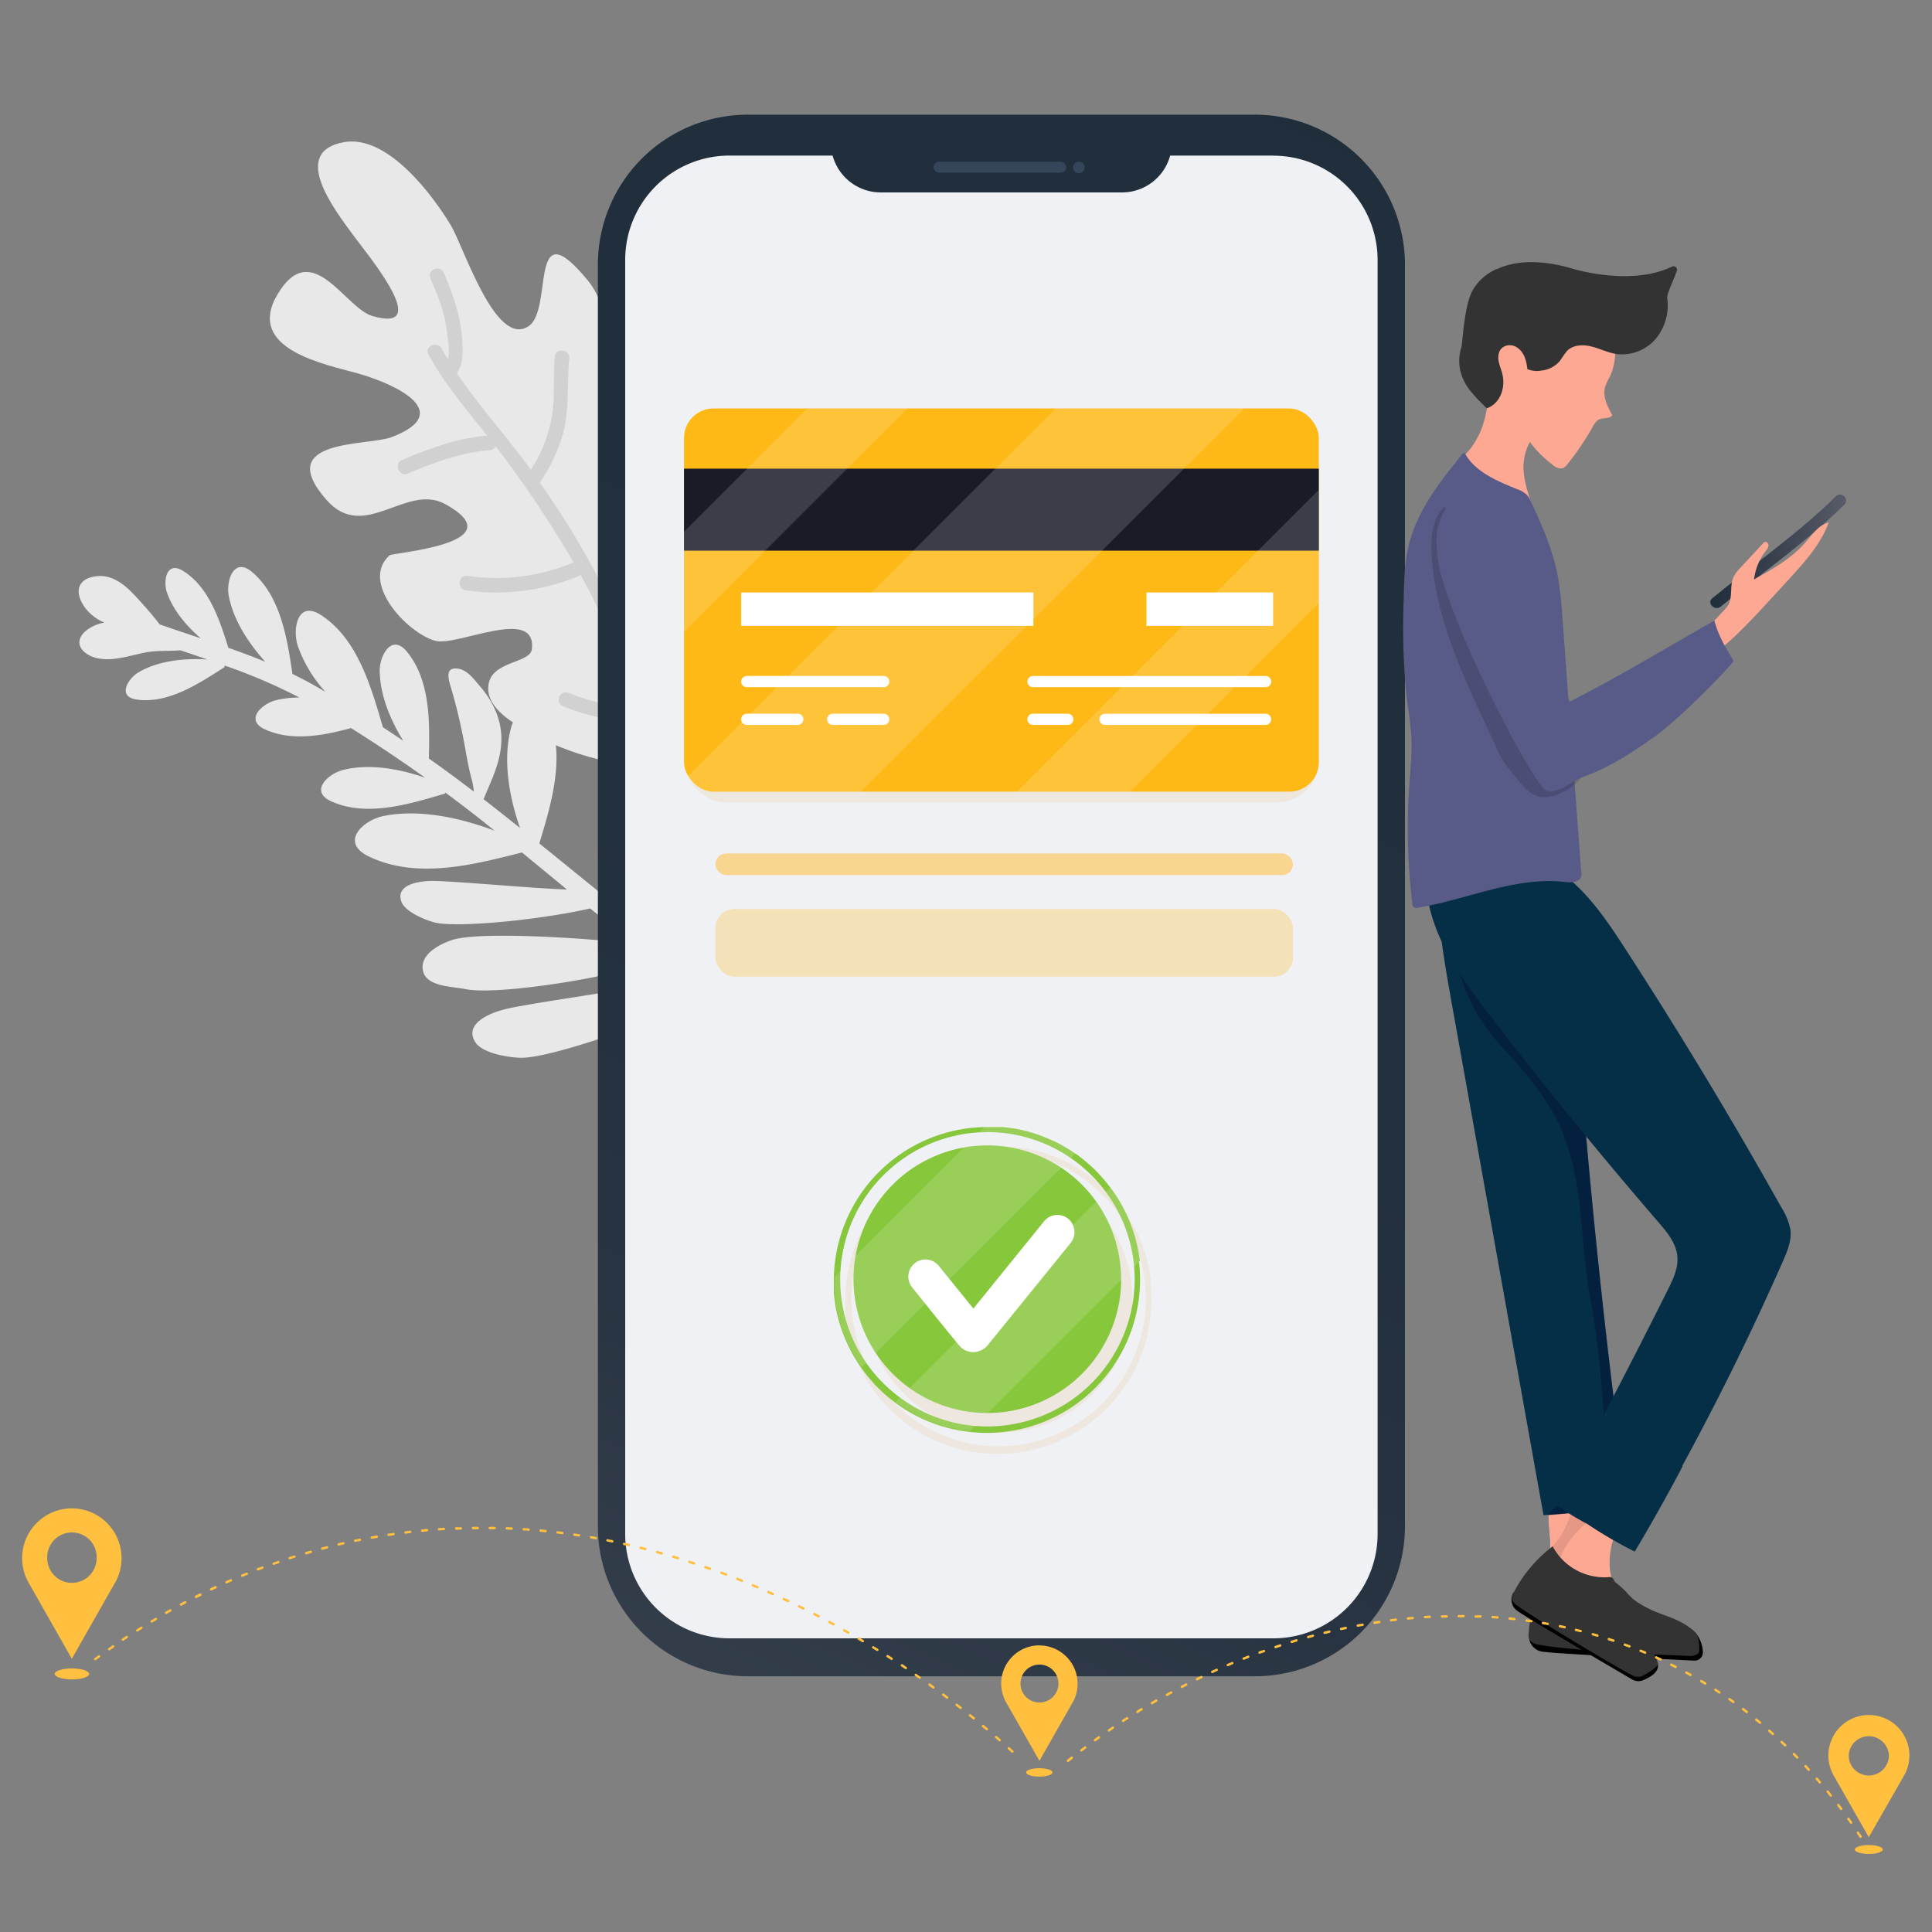 <svg xmlns="http://www.w3.org/2000/svg" viewBox="0 0 500 500"><rect x="0" y="0" width="500" height="500" fill="#808080" stroke="none"/><defs><linearGradient id="linear-gradient" x1="116.74" y1="-503.75" x2="381.57" y2="65.95" gradientTransform="matrix(1 0 0 -1 0 34.38)" gradientUnits="userSpaceOnUse"><stop offset="0" stop-color="#595b68"/><stop offset=".08" stop-color="#454b58"/><stop offset=".19" stop-color="#343e4b"/><stop offset=".32" stop-color="#293442"/><stop offset=".5" stop-color="#222f3c"/><stop offset="1" stop-color="#202d3b"/></linearGradient><linearGradient id="New_Gradient_Swatch_copy_4" x1="9122.64" y1="142.68" x2="9157.8" y2="142.68" gradientTransform="matrix(-1 0 0 1 9600.42 0)" gradientUnits="userSpaceOnUse"><stop offset="0" stop-color="#595b68"/><stop offset=".54" stop-color="#38404e"/><stop offset="1" stop-color="#202d3b"/></linearGradient><style>.cls-2{fill:#e8e8e8}.cls-7{fill:#fda893}.cls-8{fill:#333}.cls-10{fill:#052f47}.cls-14{fill:#585b88}.cls-17{fill:#eddec9}.cls-18{fill:#87c73c}.cls-19{fill:#fff}.cls-25{fill:#ffbf3f}.cls-28{fill:#35465b}</style></defs><g style="isolation:isolate"><g id="Comp_Files" data-name="Comp Files"><path class="cls-2" d="M101.32 113.14c16.45-6.26 1.61-13.58-8.71-16.5-8.35-2.36-29.27-6.21-20.78-20.47 8.89-14.93 17.41 3.51 24.48 5.59 15.81 4.66-.64-15.17-4.57-20.46-5.38-7.25-16.69-22-2.72-24.51 11.3-2 23 13.75 27.7 21.6 3.34 5.59 11.56 31.8 20.11 26 6.48-4.4-.22-30.64 15.24-11.88 6.29 7.62 5.27 19.88 8.11 28.6 4.15 12.78 5.9 18.07 17.24 14.79 5.88-1.7 6.07-9.07 13.32-4.09 3.73 2.56 4.84 14.37 4.81 18.47-.29 37.66-15.35 62.89-22.45 66.14-9.62 4.4-27.49-2-35.72-6.68-4.08-2.35-11.54-6.23-11-12.18.59-6.69 10.91-5.73 11.29-9.65 1.09-11.13-19.39-.5-25.06-2.08-7.34-2.06-19.5-15.17-11.8-22.11.8-.71 32.79-3 14.49-13.22-10.14-5.64-21 10-30.78-1.1-14.09-16 10.63-13.91 16.8-16.26z"/><path d="M104 119.07c7.07-3 14.38-5.68 22.07-6.34-5.41-6.76-11.08-13.46-15.2-21-1.16-2.12 2.3-3.58 3.45-1.48.5.92 1.06 1.81 1.61 2.7.59-2.29-.12-5.72-.34-7.55-.55-4.73-2.33-9-4.19-13.32-1-2.22 2.49-3.7 3.45-1.48 2.41 5.63 4.32 11 4.74 17.16.21 3 .39 6.3-1.36 8.8 5.82 8.64 13.07 16.59 19.14 25a36.65 36.65 0 005.37-13.26c1-5.31.31-10.7.86-16 .25-2.4 4-1.94 3.73.47-.66 6.42.09 12.73-1.52 19.06a42.4 42.4 0 01-6.11 13.06 230.43 230.43 0 0118.71 31.65c1.76 3.67 3.37 7.42 4.92 11.19A69.75 69.75 0 00171.8 151a56.53 56.53 0 002.81-10.4c.34-2.66.06-5.17 1.11-7.68.92-2.24 4.41-.84 3.48 1.39-1.28 3.09-.84 7.11-1.66 10.41a93.93 93.93 0 01-2.86 9.43 74.15 74.15 0 01-9.43 17.53c-.05.08-.12.11-.19.18 2.63 6.51 5.19 13.06 8.11 19.43a1.77 1.77 0 01.58.76 18.35 18.35 0 011 2.57c5.21 13.17 10.47 26.32 15.51 39.56.86 2.25-2.59 3.74-3.45 1.47-5-13.18-10.26-26.29-15.46-39.41a.91.91 0 01-.11-.16c-1.67-3.43-3.2-6.94-4.67-10.46-6.84 1.73-14.43-.26-20.81-2.82a1.88 1.88 0 011.4-3.49c5.54 2.23 12 4 17.94 2.77-3.26-8.08-6.36-16.25-10.1-24.08q-2.24-4.68-4.75-9.23a1.81 1.81 0 01-.38.26 55.25 55.25 0 01-29.35 3.73c-2.38-.38-1.93-4.11.47-3.73a51.24 51.24 0 0027.4-3.46h.05a283.05 283.05 0 00-17-25.87c-1-1.42-2.11-2.82-3.2-4.22a1.56 1.56 0 01-1.4 1c-7.47.6-14.48 3.2-21.33 6.09-2.21.89-3.7-2.57-1.51-3.5z" fill="#d1d1d1"/><path class="cls-2" d="M202.24 277.63c-9.59-10.29-17.79-21.24-28-30.78 8.78-13.9 12.22-40 10-42.73-5-6.13-11.35 3.42-12.6 8.07-2.26 8.41-1 26 .42 32.66q-1.8-1.62-3.7-3.17l-8.36-6.8c2.6-4.93 8.65-15.14 5.28-31.76-.57-2.78-1.57-6.44-4.54-7.52-4.13-1.5-4.43 3.13-4.54 6.05-.19 5 .34 22.23.14 30.24q-8.37-6.82-16.77-13.61c3.15-10.31 6.91-22.82 2.29-33.3-3-6.85-8.41-1.14-9.61 3.39-2.15 8.11-.56 17.63 2.33 25.91-2.65-2.12-5.3-4.24-8-6.33l-1.43-1.11c2-4.93 4.41-9.47 4.6-15s-2.17-10.35-5.65-14.38c-1.54-1.77-3.16-4.13-5.73-4.43-3.6-.42-2.09 3.43-1.41 5.78a146.42 146.42 0 013.51 15.29c.49 2.82 1 5.45 1.75 8.13a18.92 18.92 0 01.41 2.64q-5.73-4.4-11.65-8.58c.24-9.1.48-20.11-5.63-27.59-4-4.91-7.12 1-7.08 4.92.07 6.15 2.65 12.53 6.08 18.09q-2.61-1.77-5.25-3.49c-3-10.24-6.55-23-16.09-29.08-6.06-3.89-7.37 3.72-5.93 8.05a35.15 35.15 0 007.12 11.85l-2.51-1.46c-2-1.13-4-2.18-6-3.16-1.35-9-3-20-10.38-26.32-4.8-4.13-6.84 2.19-6.11 6.09 1.17 6.18 5 12.14 9.46 17.09-3.16-1.3-6.35-2.5-9.56-3.63-2.23-7.12-5-15.7-11.68-19.88-4.4-2.74-5.26 2.63-4.18 5.69 1.58 4.44 4.91 8.45 8.72 11.74-3.54-1.19-7.09-2.37-10.63-3.6-2.05-2.67-4.41-5.32-6.52-7.58-2.49-2.67-5.67-5.26-9.58-4.92-5.15.44-6.16 4.08-3.27 8.1a12 12 0 005.07 3.93 10.26 10.26 0 00-5.03 2.32c-3.39 3.17-.28 6.23 3.4 6.94 4.09.78 8.31-.76 12.29-1.54 2.94-.57 6-.28 9-.56l7 2.38c-6.1-.38-12.8.35-17.84 3.33-2.79 1.66-5.58 6.33-.44 7.05 8.24 1.15 16.24-4.26 22.69-8.4l.07-.4a145.41 145.41 0 0119.33 8.28 24.87 24.87 0 00-6.14.7c-3.58.9-8.13 5.1-2.76 7.55 6.9 3.13 15 1.62 22.24-.35q9.78 6.12 19.2 12.86c-6.84-2.4-14.62-3.72-21.32-2-3.84 1-8.72 5.47-3 8.09 9.24 4.2 20.48.63 29.45-2l.12-.24c2.91 2.16 5.79 4.34 8.62 6.57 1.38 1.07 2.72 2.18 4.08 3.27-9.35-3.52-19.94-5.65-28.9-3.76-5.09 1.08-11.4 6.78-3.5 10.5 12.63 6 27.54 1.89 39.49-1.1l11.66 9.59c-9.28-.33-28.49-2.15-34.73-2.23-2.92 0-9.77.66-8.13 5.36.91 2.61 6.2 4.82 8.74 5.42 5.66 1.35 26.5-.58 40.12-3.65 2.78 2.25 5.56 4.48 8.37 6.68 1 .81 2.06 1.64 3.07 2.47-13.7-1.68-40.64-3.19-47.13-1-3.3 1.09-8.42 3.7-7.6 7.91s7.52 4.1 10.94 4.8c7.88 1.62 32.83-2.62 37.33-4.06 3.48-1.12 6.86-3 10.22-4.32q3.33 3 6.44 6.17c-10.78 2.22-35.42 5.58-43.12 7.29-3.51.78-11.51 3.54-8.23 8.7 1.83 2.86 8.77 4 12 4 6.8 0 29.14-7.34 44.6-14.5 6.39 6.95 12.43 14.2 19.08 21.33 2.01 2.14 5.54-.79 3.53-2.95z"/><path d="M324.78 29.68H193.55a38.82 38.82 0 00-38.82 38.82V395a38.81 38.81 0 0038.82 38.82h131.23A38.83 38.83 0 00363.6 395V68.5a38.84 38.84 0 00-38.82-38.82z" fill="url(#linear-gradient)"/><path d="M329.52 40.26h-26.68a12.92 12.92 0 01-12.46 9.54h-62.44a12.92 12.92 0 01-12.46-9.54H188.8a27 27 0 00-27 27V397a27 27 0 0027 27h140.72a27 27 0 0027-27V67.29a27 27 0 00-27-27z" fill="#eff1f4"/><path d="M413.59 392.06c-.21 6.05.12 12.61 3.88 17.35a26 26 0 002.67 2.78q4.08 3.84 8.41 7.41c-3.06-.87-6.33-.16-9.52-.22a40.15 40.15 0 01-6.44-.85l-10.29-1.94c-2-.38-3.54-1-4.46-2.78a24.82 24.82 0 003.17-9.15c.65-3.82-.08-7.73-.22-11.6a37.23 37.23 0 011-10.09" fill="#ffbec6"/><path class="cls-7" d="M405.35 399.83a22.54 22.54 0 00-2.13 11.31.5.5 0 010 .27c-.1.2-.38.18-.6.14l-1.58-.32a6.82 6.82 0 01-2.06-.67 21.21 21.21 0 002.07-5.91c.66-3.82-.08-7.72-.21-11.59a37.23 37.23 0 011-10.09l11.77 9.08c-.05 1.41-.06 2.84 0 4.27-1.62.14-3.31-.52-4.89 0s-2.67 2.01-3.37 3.51z"/><path d="M395.71 423.06a4.07 4.07 0 003.87 4.44c3.66.5 30.89 1.87 38.87 2.27a2.14 2.14 0 002.25-2.29 8.5 8.5 0 00-1.81-4.81c-2.47-2.9-14.65 2.53-15.09 2.64s-12.17 1.1-14.71.54-13.38-2.79-13.38-2.79z"/><path class="cls-8" d="M400.16 407.81a15.2 15.2 0 0016.51 1.58 1.39 1.39 0 01.7-.23 1.42 1.42 0 01.77.39c4.27 3.4 2.89 3.7 7.69 6.32 4.16 2.27 7.7 2.56 11.51 5.39a6.06 6.06 0 011.86 1.88c.42.79.91 4.14.29 4.77a3.2 3.2 0 01-2.34.63c-1.87 0-31.37-1.33-39-2.92a3.16 3.16 0 01-2.36-1.3 3 3 0 01-.18-1.59 35.24 35.24 0 014.56-14.92"/><path class="cls-7" d="M403.84 397.6c2.11-3.25 3-7.13 4.38-10.74a37.41 37.41 0 014.93-8.87l7.23 13c-2.59 5.48-4.88 11.63-3.29 17.48a25.55 25.55 0 001.35 3.6q2.25 5.15 4.81 10.13c-2.47-2-5.75-2.64-8.66-4a39.84 39.84 0 01-5.58-3.32l-8.7-5.85c-1.68-1.14-2.87-2.27-3-4.31a24.67 24.67 0 006.53-7.12z"/><path d="M409.73 394.88a22.57 22.57 0 00-6.42 9.55.45.45 0 01-.14.24c-.17.13-.42 0-.61-.12l-1.32-.92a6.57 6.57 0 01-1.63-1.42 21.57 21.57 0 004.24-4.61c2.11-3.25 3-7.13 4.38-10.74a37.16 37.16 0 014.93-8.86l7.23 13a62.3 62.3 0 00-1.7 3.91c-1.55-.51-2.85-1.78-4.49-2s-3.2.87-4.47 1.97z" opacity=".1"/><path d="M391.73 412.07a3.57 3.57 0 001.22 5c2.68 1.9 24 14.37 29.44 17.57a3.17 3.17 0 002.81.21c1.76-.71 4.34-2.15 3.84-4.32-.75-3.24-16.16-5.36-16.54-5.45s-9.83-4-11.56-5.48-9.21-7.53-9.21-7.53z"/><path class="cls-8" d="M401.81 400.16a15.2 15.2 0 0014.56 8 1.35 1.35 0 01.72.07 1.37 1.37 0 01.56.65c2.58 4.81 8 15.11 10.42 19.22a6.13 6.13 0 011 2.46c.07.89-3.48 3-4.3 3.31a3.21 3.21 0 01-2.4-.34c-1.72-.73-23-13.29-29.41-17.77-.77-.53-1.6-1.2-1.66-2.13a3.14 3.14 0 01.46-1.53 35.51 35.51 0 0110.08-11.91"/><path class="cls-10" d="M371.76 220.87l35.16 26.31q4.59 71.35 14.27 142.25a178.39 178.39 0 01-21.73 2.7L379.64 281.6q-1.8-10.1-3.62-20.2c-2.4-13.4-4.81-26.93-4.26-40.53z"/><path d="M413.72 382.49c2.23-3.47 2-8.32 1.66-12.7-.87-11.24-1.74-22.51-3.79-33.53-1.93-10.39-1.91-20.3-3.72-30.73-1-5.73-2.95-12.4-5.88-17.4-10-17.1-18.25-17.59-24.36-36.4-.72-2.2 1.33-22.87 1.73-25.08l27.56 20.62q4.59 71.35 14.27 142.25a179.78 179.78 0 01-20.55 2.61c3.12-4.64 9.92-4.71 13.08-9.64z" fill="#020933" opacity=".37"/><path class="cls-10" d="M429.19 316.29q-22.59-26.19-43.7-53.61c-8.25-10.68-16.71-22.68-16.42-36.21l36.35.44c6.26 5.06 10.81 11.87 15.19 18.62q21.36 32.93 40.54 67.19a15.9 15.9 0 012.2 5.47c.38 2.82-.78 5.6-1.93 8.21q-11.9 27-26.07 53l.12.06q-5.91 11.21-12.4 22.09a112.93 112.93 0 01-12.32-7.17 62.36 62.36 0 01-8.05-5q14.9-27.53 28.91-55.53c1.37-2.75 2.78-5.69 2.48-8.76-.32-3.4-2.67-6.21-4.9-8.8z"/><path class="cls-7" d="M376.33 120.1a.94.94 0 01.43-.43c4.3-2.89 6.92-7.84 7.85-12.94s.32-10.35-.77-15.42l3.3 5.21c-.05-.25-.1-.49-.13-.74a12.63 12.63 0 01.16-3.68 31.64 31.64 0 017.63-16 15.86 15.86 0 014.46-3.66 8 8 0 015.62-.75l12.19 10.47c.93 5.1 1.81 10.62-.44 15.29a16.28 16.28 0 00-1.23 2.69c-.69 2.49.6 5 1.84 7.3-.67 1.11-2.79.51-3.85 1.38a5.71 5.71 0 00-1.19 1.63 70.29 70.29 0 01-6.71 9.87 2.78 2.78 0 01-.9.81 2.67 2.67 0 01-2.53-.67 30.09 30.09 0 01-6.13-6.06 13.83 13.83 0 00-1.66 7.13 27.15 27.15 0 001.29 6.34q.74 2.54 1.46 5.09a2 2 0 01-1.64-.22A80.83 80.83 0 01376.8 121c-.28-.23-.58-.56-.47-.9z"/><path class="cls-8" d="M378.2 89.88c.32-.87.67-10.85 2.94-14.76a13.18 13.18 0 016.21-5.5h.12c5.92-2.76 13.07-1.84 18.47-.39 0 0 15.56 5.18 26.76-.23a.91.91 0 011.3 1c-.81 2.42-2.67 6.08-2.53 7.09a13.58 13.58 0 01-3 10.63 11.46 11.46 0 01-10.18 3.89c-2.22-.35-4.26-1.4-6.44-1.94s-4.75-.44-6.32 1.16a31 31 0 00-1.81 2.56 7.31 7.31 0 01-4.78 2.51 6.31 6.31 0 01-3.66-.38c-.23-2.12-.79-4.36-2.67-5.59a3.31 3.31 0 00-3.23-.3c-1.64.79-1.82 2.62-1.47 4.16.27 1.2.81 2.33 1 3.53.66 3.39-.86 7.26-4.14 8.35-2.09-2.09-4.71-4.53-5.94-7.21a11.44 11.44 0 01-.63-8.58z"/><path d="M477.32 130.61c-9.74 9.59-21.42 17.72-32 26.39-1.52 1.24-3.71-.93-2.18-2.18 10.58-8.67 22.26-16.79 32-26.39 1.41-1.39 3.59.78 2.18 2.18z" fill="url(#New_Gradient_Swatch_copy_4)"/><path class="cls-7" d="M444.63 159.61c.84-1 2.53-2.43 2.95-3.68.73-2.14.12-4.61 1.08-6.65a9.34 9.34 0 011.72-2.3l5.95-6.43a1.25 1.25 0 01.3-.26c.49-.26 1.08.33 1.06.88a2.78 2.78 0 01-.75 1.46 15 15 0 00-3 7.33c4.82-2.68 9.73-5.45 13.34-9.62 1.75-2 3.37-4.48 6-5.12-2.11 5.7-6.31 10.33-10.42 14.8l-4.11 4.48c-5 5.45-10 10.93-15.93 15.4l-7-4.73c2.18-.27 7.38-3.82 8.81-5.56z"/><path class="cls-14" d="M379 117.14c2.68 5 8.47 7.35 13.74 9.5a6.42 6.42 0 012.47 1.49 6.7 6.7 0 01.95 1.59c2.93 6.23 5.7 12.62 7 19.38a96.72 96.72 0 011.19 10.61q2.43 33.06 4.88 66.12a3.68 3.68 0 010 .94c-.37 1.61-2.59 1.68-4.23 1.49-12.83-1.49-25.22 4.52-38 6.65-.46.08-1 .11-1.3-.28a1.3 1.3 0 01-.16-.56 162.17 162.17 0 01-.79-31.23c.26-3.62.64-7.23.55-10.85-.11-4.5-1-8.94-1.45-13.41a181.76 181.76 0 01-.58-23.34c.09-4.8.19-9.65 1.35-14.31 2.22-8.91 8.14-16.38 13.9-23.53"/><path d="M373.85 131.08l37.86 65.83A14.42 14.42 0 01401 206.2c-4.89.94-7.07-3.26-10.32-7a25.59 25.59 0 01-3.71-6.33c-7.18-15.75-14.81-30.33-16.34-47.54-.47-5.02-.42-10.72 3.22-14.25z" opacity=".15"/><path class="cls-14" d="M375.88 129.39l2.21-4.71c4.28 1.63 7.56 5.26 9.76 9.28s3.45 8.49 4.8 12.87a257.53 257.53 0 0013.58 34.76c11.88-6 25.47-14.15 37.46-21 1.25 5.19 4.92 10 4.93 10.49s-13.26 14.58-20.91 19.92c-6 4.22-11.47 7.78-18.49 10.26-2.42.86-5.51 4.08-8.94 3.44-2.61-.48-20.58-34.35-26.38-52.82a37.36 37.36 0 01-2.14-11.66 15.61 15.61 0 014.12-10.83z"/><g style="mix-blend-mode:multiply" opacity=".5"><path class="cls-17" d="M293.07 336.2v.17a34.64 34.64 0 01-34.46 34.46h-.18a34.47 34.47 0 01-20.11-6.43 35 35 0 01-8.76-9.06 34.78 34.78 0 01-5.23-25.22 34.66 34.66 0 0128-28 34.89 34.89 0 016.08-.53 34.64 34.64 0 0134.64 34.63z"/><path class="cls-17" d="M297.89 331.55c0-.22-.05-.45-.08-.67s-.06-.38-.08-.58c-.06-.38-.12-.76-.19-1.14 0-.2-.07-.38-.11-.58-.07-.37-.15-.75-.24-1.13s-.17-.75-.27-1.12-.15-.58-.23-.87-.25-.86-.39-1.29-.18-.57-.28-.85c-.24-.71-.5-1.4-.78-2.09s-.47-1.09-.71-1.63c-.09-.19-.18-.39-.28-.58l-.28-.58-.44-.86c-.08-.14-.16-.28-.23-.42l-.48-.84-.24-.41-.5-.82c-.34-.55-.7-1.08-1.07-1.6-.24-.35-.49-.7-.75-1a40 40 0 00-9-8.77h-.05l-.5-.34-.72-.48-.59-.37-.55-.34-.4-.24-.34-.19-.24-.14-.39-.21c-.37-.21-.74-.4-1.11-.59l-.46-.23-.28-.13-.4-.2h-.09l-.56-.25-.57-.25-.37-.15-1.18-.47-.44-.16c-1.17-.43-2.37-.8-3.6-1.12l-.68-.17-.76-.17-.68-.14-.88-.17-.59-.1h-.22l-.53-.08c-.55-.08-1.1-.15-1.65-.2l-.58-.05h-3.37a39.79 39.79 0 00-39.73 39.27v4.39c.06.55.12 1.1.2 1.64 0 .18 0 .36.08.54v.22c0 .19.07.39.1.59s.11.59.17.88.09.45.14.68.11.5.17.75.12.46.17.69a39.8 39.8 0 001.69 5.08c.38.92.78 1.82 1.23 2.7q.24.5.51 1l.54 1 .38.64c.12.21.25.42.38.63l.4.63c.1.15.19.29.3.44s.1.16.16.24l.37.54a39.17 39.17 0 004 4.87 40 40 0 004.74 4.17q1 .77 2.1 1.47l.51.32a38.33 38.33 0 005.49 2.9l.79.33.79.31 1.08.39 1.24.41c.41.12.83.25 1.25.36l.64.17 1.28.31.59.12.76.15.6.11.59.09h.09l.64.1.66.08a39.75 39.75 0 0044.11-44.1zm-39.46 42.75c-1.06 0-2.12 0-3.16-.13a38.15 38.15 0 01-34.94-38c0-.72 0-1.43.06-2.14a38.15 38.15 0 0135.9-35.9c.71 0 1.43-.06 2.14-.06a37.91 37.91 0 0121.63 6.74 38.8 38.8 0 019 8.77A37.84 37.84 0 01296.4 333c.09 1 .13 2.1.13 3.16a38.14 38.14 0 01-38.1 38.14z"/></g><path class="cls-18" d="M290.16 331.06v.17a34.63 34.63 0 01-34.46 34.46h-.17a34.64 34.64 0 01-34.64-34.63 34 34 0 01.54-6.09 34.66 34.66 0 0128-28 34.64 34.64 0 0140.71 34.11z"/><path class="cls-18" d="M295 326.41l-.09-.66c0-.19 0-.39-.08-.58-.06-.38-.12-.77-.19-1.15 0-.19-.07-.38-.11-.57-.07-.38-.15-.75-.23-1.13l-.27-1.12c-.08-.29-.15-.58-.24-.87s-.25-.86-.38-1.29-.19-.57-.29-.85a36.971 36.971 0 00-1.49-3.72l-.27-.59-.29-.57c-.14-.29-.29-.58-.44-.86l-.23-.43-.47-.83-.25-.42-.5-.82c-.34-.54-.69-1.07-1.06-1.6l-.75-1a40.07 40.07 0 00-9-8.78h-.05l-.49-.34c-.24-.17-.48-.32-.72-.48l-.59-.37-.56-.34-.4-.24-.34-.2-.24-.13-.39-.22c-.36-.2-.73-.4-1.11-.59l-.45-.22-.28-.14-.41-.19h-.09l-.56-.26-.57-.25-.36-.16-1.18-.46-.45-.17c-1.17-.42-2.37-.8-3.59-1.11l-.69-.17-.75-.18-.68-.14-.89-.16-.59-.1h-.22l-.53-.08c-.54-.07-1.1-.14-1.65-.19h-3.92a39.78 39.78 0 00-39.82 38.92v3.72a.22.22 0 000 .08c0 .19 0 .39.05.58 0 .55.12 1.11.2 1.65 0 .18 0 .36.07.53s0 .15 0 .22.06.4.1.59.1.59.16.88l.15.69c0 .25.11.5.17.75s.11.46.17.68a38 38 0 001.69 5.09c.37.92.78 1.82 1.22 2.7l.51 1 .54 1 .38.64.39.64.39.62.3.45.16.23c.12.19.25.37.37.55a41.84 41.84 0 004 4.87 41 41 0 004.75 4.17c.68.51 1.38 1 2.09 1.46l.51.33a39.3 39.3 0 005.49 2.89l.79.33.8.31c.36.14.71.27 1.07.39s.82.28 1.24.41l1.26.37.63.17c.42.11.85.21 1.28.3l.59.13.76.15.6.1.59.1h.09l.64.09.66.09a39.67 39.67 0 0044.1-44.1zm-39.45 42.75c-1.07 0-2.12-.05-3.17-.13a37.85 37.85 0 01-19.42-7.31 38.41 38.41 0 01-8.77-9 37.88 37.88 0 01-6.74-21.62c0-.72 0-1.44.06-2.15a38.15 38.15 0 0135.9-35.9c.7 0 1.42-.06 2.14-.06a37.89 37.89 0 0121.62 6.75 38.46 38.46 0 019.05 8.77 37.93 37.93 0 017.3 19.42c.08 1.05.13 2.1.13 3.17a38.14 38.14 0 01-38.12 38.06z"/><path class="cls-19" d="M277.14 321.61l-21.36 26.33-.42.51a5.28 5.28 0 01-3.13 1.47 5.59 5.59 0 01-.69 0 4.83 4.83 0 01-1.09-.21 4.7 4.7 0 01-1.66-.93 2.47 2.47 0 01-.22-.21c-.8-.79-9.78-12-12.45-15.33a4.43 4.43 0 116.88-5.58l8.91 11L270.26 316a4.43 4.43 0 016.88 5.58z"/><path class="cls-19" d="M224.17 352.68l-1.17 1.17c-.12-.18-.25-.36-.37-.55l-.16-.23-.3-.45-.39-.62-.39-.64-.38-.64-.54-1-.51-1c-.44-.88-.85-1.78-1.22-2.7a38 38 0 01-1.69-5.09c-.06-.22-.12-.45-.17-.68s-.12-.5-.17-.75l-.15-.69c-.06-.29-.11-.58-.16-.88s-.07-.39-.1-.59 0-.14 0-.22 0-.35-.07-.53c-.08-.54-.15-1.1-.2-1.65 0-.19 0-.39-.05-.58a.22.22 0 010-.08v-3.72l1.69-1.69c0 .71-.06 1.43-.06 2.15a37.88 37.88 0 006.56 21.66zm50.49-50.5l-48 48a34.47 34.47 0 01-5.77-19.13 34 34 0 01.54-6.09l28-28a34.76 34.76 0 0125.21 5.23zm3.66-3.65l-1.17 1.17a37.89 37.89 0 00-21.62-6.7c-.72 0-1.44 0-2.14.06l1.68-1.68h4.41c.55.05 1.11.12 1.65.19l.53.08h.22l.59.1.89.16.68.14.75.18.69.17c1.22.31 2.42.69 3.59 1.11l.45.17 1.18.46.36.16.57.25.56.26h.09l.41.19.28.14.45.22c.38.19.75.39 1.11.59l.39.22.24.13.34.2.4.24.56.34.59.37c.24.16.48.31.72.48l.49.34zm-45.38 63.19a37.85 37.85 0 0019.42 7.28l-1.49 1.49-.66-.09-.64-.09h-.09l-.59-.1-.6-.1-.76-.15-.59-.13c-.43-.09-.86-.19-1.28-.3l-.63-.17-1.26-.37c-.42-.13-.83-.26-1.24-.41s-.71-.25-1.07-.39l-.8-.31-.79-.33a39.3 39.3 0 01-5.49-2.89l-.51-.33c-.71-.47-1.41-1-2.09-1.46zm57.22-30.66v.17l-34.46 34.46h-.17a34.51 34.51 0 01-20.12-6.44l48.31-48.31a34.44 34.44 0 016.44 20.12zm4.84-4.66l-1.49 1.49a37.93 37.93 0 00-7.3-19.42l1.16-1.16.75 1c.36.53.72 1.06 1.06 1.6l.5.82.25.42c.16.28.31.56.47.83l.23.43c.15.28.3.57.44.86l.29.57.27.59c.25.54.48 1.08.71 1.63s.54 1.38.78 2.09c.1.28.2.56.29.85s.26.86.38 1.29.16.58.24.87l.27 1.12c.08.38.16.75.23 1.13 0 .19.08.38.11.57.07.38.13.77.19 1.15 0 .19.06.39.08.58z" opacity=".15"/><rect x="177.02" y="108.51" width="164.29" height="99.16" rx="10.89" style="mix-blend-mode:multiply" fill="#eddec9" opacity=".5"/><g id="Credit_card" data-name="Credit card"><rect x="177.02" y="105.71" width="164.29" height="99.17" rx="7.62" fill="#ffb917"/><path fill="#191c26" d="M177.02 121.29h164.29v21.22H177.02z"/><path class="cls-19" d="M191.81 153.33h75.63v8.64h-75.63zm74.08 23.06a1.45 1.45 0 001.45 1.45h60.21a1.44 1.44 0 001.45-1.44 1.45 1.45 0 00-1.45-1.45h-60.21a1.45 1.45 0 00-1.45 1.44zm18.64 9.77a1.45 1.45 0 001.45 1.45h41.54a1.44 1.44 0 001.45-1.44 1.45 1.45 0 00-1.45-1.45H286a1.45 1.45 0 00-1.47 1.44zm-18.64 0a1.45 1.45 0 001.45 1.45h9a1.45 1.45 0 001.45-1.45 1.45 1.45 0 00-1.45-1.45h-9a1.45 1.45 0 00-1.45 1.45zm-74.08 0a1.45 1.45 0 001.45 1.45h13.2a1.45 1.45 0 001.45-1.45 1.45 1.45 0 00-1.45-1.45h-13.2a1.45 1.45 0 00-1.45 1.45zm22.24 0a1.45 1.45 0 001.45 1.45h13.21a1.45 1.45 0 001.45-1.45 1.45 1.45 0 00-1.45-1.45H215.5a1.45 1.45 0 00-1.45 1.45zm-22.24-9.77a1.45 1.45 0 001.45 1.45h35.45a1.45 1.45 0 001.45-1.45 1.45 1.45 0 00-1.45-1.45h-35.45a1.45 1.45 0 00-1.45 1.45zm104.89-23.06h32.78v8.64H296.7z"/><path d="M234.83 105.71h-25.9l-31.91 31.91-.01 25.91 57.82-57.82zm38.36 0L177.87 201a7.25 7.25 0 006.4 3.85h38.54L322 105.72zm-10 99.17h29.27l48.85-48.85v-29.27l-78.12 78.12z" style="mix-blend-mode:screen" fill="#fff" opacity=".15"/></g><path class="cls-25" d="M483.64 479a.31.31 0 01-.26-.14l-.43-.69a.31.31 0 01.1-.43.3.3 0 01.43.1c.15.23.29.46.43.69a.32.32 0 01-.1.43.33.33 0 01-.17.04zm-2.11-3.32a.32.32 0 01-.27-.14c-.22-.35-.45-.69-.69-1.05a.32.32 0 01.09-.43.3.3 0 01.43.09l.7 1a.33.33 0 01-.09.44.41.41 0 01-.17.05zm-2.46-3.68a.33.33 0 01-.26-.13l-.72-1a.32.32 0 01.51-.37c.24.35.49.69.72 1a.31.31 0 01-.07.43.32.32 0 01-.18.07zm-2.57-3.55a.31.31 0 01-.25-.13l-.75-1a.3.3 0 01.05-.43.31.31 0 01.44.06c.26.33.51.67.76 1a.33.33 0 01-.06.44.35.35 0 01-.19.07zm-2.68-3.45a.3.3 0 01-.24-.12c-.26-.32-.52-.65-.79-1a.31.31 0 010-.44.32.32 0 01.44 0l.78 1a.31.31 0 010 .44.31.31 0 01-.19.12zm-2.82-3.39a.31.31 0 01-.23-.11c-.27-.32-.54-.64-.82-.95a.31.31 0 010-.44.31.31 0 01.44 0l.82.95a.31.31 0 010 .44.32.32 0 01-.21.11zm-2.89-3.3a.29.29 0 01-.23-.1l-.85-.92a.31.31 0 010-.44.3.3 0 01.44 0c.29.3.57.61.85.92a.3.3 0 010 .44.29.29 0 01-.18.1zM276.38 456a.35.35 0 01-.25-.12.32.32 0 01.05-.44l1-.78a.31.31 0 01.44.05.31.31 0 01-.05.44l-1 .78a.34.34 0 01-.19.07zm188.76-.84a.35.35 0 01-.23-.09c-.28-.3-.58-.6-.87-.9a.31.31 0 11.44-.44l.88.9a.31.31 0 010 .44.31.31 0 01-.22.05zm-185.28-1.85a.3.3 0 01-.25-.12.31.31 0 01.06-.44c.33-.26.67-.51 1-.76a.31.31 0 01.43.07.3.3 0 01-.06.43l-1 .76a.35.35 0 01-.18.02zM462 452a.29.29 0 01-.21-.09l-.91-.86a.31.31 0 01.43-.45c.31.28.61.57.91.86a.31.31 0 010 .44.3.3 0 01-.22.1zm-178.6-1.34a.31.31 0 01-.19-.56l1-.73a.31.31 0 11.36.51l-1 .73a.31.31 0 01-.17.05zm175.42-1.61a.34.34 0 01-.21-.08l-.93-.83a.31.31 0 01.41-.47l.94.83a.31.31 0 010 .44.3.3 0 01-.21.11zM287 448.14a.3.3 0 01-.26-.13.32.32 0 01.08-.44l1-.7a.31.31 0 11.35.51l-1 .71a.26.26 0 01-.17.05zm168.51-2a.31.31 0 01-.2-.07l-1-.8a.31.31 0 11.4-.48c.33.26.65.53 1 .8a.32.32 0 010 .44.32.32 0 01-.2.15zm-164.86-.47a.3.3 0 01-.26-.15.32.32 0 01.09-.43l1.06-.68a.31.31 0 01.43.1.3.3 0 01-.09.43l-1.06.68a.34.34 0 01-.17.09zm161.44-2.28a.35.35 0 01-.19-.06c-.32-.26-.65-.51-1-.76a.32.32 0 01-.06-.44.31.31 0 01.44-.06l1 .76a.32.32 0 010 .44.3.3 0 01-.19.16zm-157.72-.07a.31.31 0 01-.27-.15.31.31 0 01.11-.43l1.07-.66a.31.31 0 01.32.54l-1.07.65a.3.3 0 01-.16.09zm3.77-2.26a.32.32 0 01-.27-.16.3.3 0 01.11-.42l1.09-.63a.31.31 0 01.43.11.32.32 0 01-.12.43l-1.08.63a.32.32 0 01-.16.08zm150.44-.29a.32.32 0 01-.18-.06l-1-.72a.32.32 0 01-.07-.44.31.31 0 01.43-.07l1 .72a.32.32 0 01.07.44.3.3 0 01-.25.17zM302 438.93a.29.29 0 01-.27-.16.3.3 0 01.12-.42l1.11-.61a.31.31 0 01.42.13.3.3 0 01-.13.42l-1.1.6a.26.26 0 01-.15.04zm143-.61a.34.34 0 01-.17-.05l-1.05-.69a.32.32 0 01-.09-.43.3.3 0 01.43-.09l1 .69a.3.3 0 01.09.43.31.31 0 01-.21.14zm-139.14-1.46a.3.3 0 01-.28-.17.31.31 0 01.13-.42l1.12-.58a.32.32 0 01.42.14.31.31 0 01-.13.42l-1.12.58a.32.32 0 01-.16.03zm135.45-.9a.33.33 0 01-.17 0l-1.07-.65a.32.32 0 01.33-.54l1.07.65a.31.31 0 01.1.43.3.3 0 01-.28.15zm-131.53-1.07a.33.33 0 01-.28-.18.32.32 0 01.15-.42l1.13-.55a.33.33 0 01.42.15.33.33 0 01-.15.42l-1.13.54a.23.23 0 01-.16.04zm127.75-1.14a.29.29 0 01-.16 0l-1.09-.61a.3.3 0 01-.12-.42.31.31 0 01.42-.13l1.1.61a.32.32 0 01.12.43.32.32 0 01-.29.12zM313.74 433a.32.32 0 01-.29-.18.32.32 0 01.16-.42l1.14-.52a.32.32 0 01.42.16.31.31 0 01-.16.41l-1.14.52zm119.91-1.33a.28.28 0 01-.15 0l-1.11-.56a.31.31 0 11.28-.56l1.12.57a.31.31 0 01.13.42.29.29 0 01-.27.14zm-115.89-.44a.32.32 0 01-.13-.61l1.16-.48a.3.3 0 01.41.16.31.31 0 01-.17.41l-1.15.49a.27.27 0 01-.12.04zm112-1.49a.31.31 0 01-.13 0l-1.14-.52a.31.31 0 01-.15-.41.31.31 0 01.41-.16l1.14.53a.3.3 0 01.15.41.29.29 0 01-.33.16zm-107.89-.19a.3.3 0 01-.29-.19.31.31 0 01.17-.41l1.18-.46a.31.31 0 01.4.18.33.33 0 01-.18.41l-1.17.45a.2.2 0 01-.16.03zm4.1-1.56a.32.32 0 01-.29-.2.31.31 0 01.19-.41L327 427a.31.31 0 01.4.19.32.32 0 01-.19.4L326 428zm99.78 0h-.12c-.38-.17-.77-.32-1.15-.48a.31.31 0 01-.17-.41.31.31 0 01.41-.17l1.16.48a.32.32 0 01.16.41.3.3 0 01-.34.18zm-95.63-1.43a.33.33 0 01-.3-.22.31.31 0 01.2-.39l1.2-.4a.31.31 0 01.39.2.33.33 0 01-.2.4l-1.19.39zm91.56-.19h-.11c-.38-.15-.78-.29-1.17-.43a.32.32 0 01-.18-.41.31.31 0 01.4-.18l1.18.43a.32.32 0 01.18.41.33.33 0 01-.35.17zm-87.38-1.16a.31.31 0 01-.09-.61l1.21-.36a.31.31 0 01.39.21.32.32 0 01-.21.39l-1.2.36zm83.26-.31h-.1c-.4-.14-.79-.27-1.19-.39a.33.33 0 01-.2-.4.31.31 0 01.39-.2l1.2.39a.31.31 0 01.19.4.3.3 0 01-.34.19zm-79-.91a.32.32 0 01-.3-.23.31.31 0 01.22-.39l1.21-.33a.32.32 0 01.39.22.31.31 0 01-.23.38l-1.21.33zm74.86-.4h-.09l-1.2-.34a.32.32 0 01-.22-.39.32.32 0 01.39-.21l1.21.34a.32.32 0 01-.09.62zm-70.61-.72a.3.3 0 01-.3-.23.31.31 0 01.23-.38l1.22-.3a.31.31 0 01.38.23.32.32 0 01-.24.38l-1.21.3zm66.38-.44H409c-.41-.1-.81-.21-1.22-.3a.33.33 0 01-.23-.38.31.31 0 01.38-.23l1.22.3a.31.31 0 01.23.38.33.33 0 01-.28.22zm-62.1-.55a.33.33 0 01-.31-.24.34.34 0 01.24-.38l1.24-.26a.32.32 0 01.12.62l-1.22.26zm57.84-.46h-.07l-1.22-.25a.31.31 0 01-.24-.37.32.32 0 01.37-.25l1.22.26a.31.31 0 01.24.37.31.31 0 01-.39.23zm-53.53-.4a.32.32 0 01-.31-.26.32.32 0 01.25-.37l1.24-.22a.31.31 0 01.36.25.32.32 0 01-.25.37l-1.24.22zm49.23-.45h-.06l-1.23-.21a.31.31 0 01-.34-.36.32.32 0 01.36-.26l1.24.22a.31.31 0 01.25.36.32.32 0 01-.31.24zm-44.91-.3a.3.3 0 01-.3-.26.32.32 0 01.26-.36l1.24-.19a.32.32 0 01.36.27.31.31 0 01-.27.35l-1.24.19zm40.58-.4l-1.24-.17a.31.31 0 01-.27-.35.32.32 0 01.35-.27l1.25.17a.32.32 0 01-.05.63zm-36.3-.22a.32.32 0 01-.31-.27.31.31 0 01.27-.35l1.25-.16a.32.32 0 01.35.28.31.31 0 01-.27.35c-.42 0-.83.09-1.25.15zm31.89-.34l-1.24-.12a.32.32 0 01-.28-.35.31.31 0 01.34-.28l1.25.13a.32.32 0 010 .63zm-27.52-.14a.31.31 0 01-.31-.29.31.31 0 01.28-.34l1.25-.11a.31.31 0 11.05.62l-1.24.12zm23.15-.27l-1.25-.08a.32.32 0 01-.29-.34.31.31 0 01.33-.29l1.26.09a.3.3 0 01.28.34.31.31 0 01-.35.28zm-18.78-.08a.32.32 0 010-.63l1.26-.07a.31.31 0 01.33.29.31.31 0 01-.3.33l-1.25.08zm14.41-.17h-1.25a.31.31 0 010-.62h1.26a.32.32 0 01.3.33.32.32 0 01-.33.29zm-10 0a.32.32 0 010-.63h1.25a.3.3 0 01.32.3.31.31 0 01-.3.32h-1.25zm5.63-.07h-1.25a.31.31 0 110-.62h1.26a.33.33 0 01.31.32.31.31 0 01-.36.26zM262 453.62a.34.34 0 01-.21-.08l-.92-.85a.31.31 0 01.42-.46l.93.85a.31.31 0 010 .44.29.29 0 01-.22.1zm-3.26-2.94a.28.28 0 01-.21-.08l-.94-.82a.31.31 0 01.41-.47l.94.82a.32.32 0 010 .45.3.3 0 01-.16.1zm-3.33-2.86a.37.37 0 01-.2-.07l-1-.81a.31.31 0 11.4-.48l1 .81a.32.32 0 010 .44.32.32 0 01-.16.11zm-3.38-2.8a.36.36 0 01-.2-.06l-1-.79a.31.31 0 01-.05-.44.31.31 0 01.44-.05l1 .79a.31.31 0 01.05.44.29.29 0 01-.2.09zm-3.44-2.72a.34.34 0 01-.19-.07l-1-.77a.31.31 0 11.38-.49c.34.26.67.51 1 .77a.31.31 0 01.06.44.3.3 0 01-.21.12zm-3.48-2.67a.33.33 0 01-.19-.06l-1-.75a.31.31 0 11.37-.5l1 .75a.33.33 0 01.06.44.32.32 0 01-.2.12zm-3.53-2.6a.33.33 0 01-.19-.06l-1-.73a.32.32 0 01-.07-.44.31.31 0 01.43-.07l1 .73a.32.32 0 01.07.44.29.29 0 01-.2.1zm-3.58-2.54a.41.41 0 01-.18-.05l-1-.72a.3.3 0 01-.08-.43.31.31 0 01.43-.08l1 .71a.32.32 0 01.08.44.3.3 0 01-.25.13zm-3.58-2.49a.27.27 0 01-.17-.06l-1-.69a.31.31 0 01-.09-.43.3.3 0 01.43-.09l1 .69a.32.32 0 01.08.44.31.31 0 01-.25.14zm-209.76-2.31a.3.3 0 01-.25-.12.31.31 0 01.06-.44l1-.75a.32.32 0 01.37.51l-1 .74a.3.3 0 01-.18.06zm206.1-.08a.34.34 0 01-.17-.05l-1.05-.68a.31.31 0 01-.1-.43.32.32 0 01.44-.1l1.05.68a.32.32 0 01-.17.58zm-3.7-2.35a.33.33 0 01-.17 0l-1.06-.66a.31.31 0 01-.11-.43.3.3 0 01.43-.1l1.07.65a.31.31 0 01.1.43.3.3 0 01-.26.11zm-198.85-.14A.3.3 0 0128 427a.32.32 0 01.08-.44l1-.72a.33.33 0 01.44.08.32.32 0 01-.08.44l-1 .72a.41.41 0 01-.23.04zm195.1-2.12a.32.32 0 01-.16 0l-1.07-.64a.32.32 0 01-.12-.43.33.33 0 01.43-.11l1.08.64a.31.31 0 01.11.43.31.31 0 01-.27.11zm-191.49-.34a.31.31 0 01-.26-.14.32.32 0 01.08-.44l1-.69a.31.31 0 01.34.52l-1 .69a.27.27 0 01-.16.04zm187.71-1.87a.29.29 0 01-.16 0l-1.09-.61a.32.32 0 01.31-.55l1.09.62a.32.32 0 01.12.43.32.32 0 01-.27.09zm-184-.53a.3.3 0 01-.26-.15.31.31 0 01.1-.43l1.06-.67a.31.31 0 11.33.53l-1.06.67a.34.34 0 01-.22.03zm180.22-1.6a.42.42 0 01-.15 0l-1.1-.6a.31.31 0 01-.13-.42.32.32 0 01.43-.13l1.1.6a.3.3 0 01.12.42.29.29 0 01-.32.11zm-176.49-.71a.33.33 0 01-.27-.15.31.31 0 01.11-.43l1.07-.65a.31.31 0 01.32.54l-1.07.64a.33.33 0 01-.21.03zm172.62-1.36a.27.27 0 01-.14 0l-1.11-.57a.32.32 0 01-.13-.43.31.31 0 01.42-.13l1.08.54a.31.31 0 01.13.42.3.3 0 01-.3.15zM43 417.71a.3.3 0 01-.27-.16.31.31 0 01.11-.43l1.09-.61a.31.31 0 11.31.54l-1.09.62a.28.28 0 01-.15.04zm164.94-1.14a.35.35 0 01-.14 0l-1.12-.56a.3.3 0 01-.14-.41.32.32 0 01.42-.15l1.12.56a.31.31 0 01.14.42.3.3 0 01-.29.14zm-161.11-1a.32.32 0 01-.28-.17.31.31 0 01.13-.42l1.11-.59a.3.3 0 01.42.13.31.31 0 01-.13.42l-1.1.59a.42.42 0 01-.16.06zm157.17-.92a.31.31 0 01-.13 0l-1.13-.53a.32.32 0 01-.16-.42.33.33 0 01.42-.15l1.14.54a.31.31 0 01.14.42.3.3 0 01-.28.14zm-153.3-1.09a.31.31 0 01-.27-.17.31.31 0 01.13-.42l1.12-.57a.32.32 0 01.42.14.3.3 0 01-.1.46l-1.11.56a.28.28 0 01-.19 0zm149.3-.75h-.13c-.37-.17-.75-.35-1.14-.51a.33.33 0 01-.16-.42.32.32 0 01.42-.16l1.14.52a.31.31 0 01-.13.59zm-145.36-1.18a.31.31 0 01-.28-.18.31.31 0 01.14-.42l1.14-.53a.32.32 0 01.42.15.32.32 0 01-.16.42l-1.13.53a.31.31 0 01-.13.03zm141.36-.58h-.12l-1.15-.49a.31.31 0 01-.17-.41.32.32 0 01.44-.15l1.15.49a.31.31 0 01-.12.6zM58.62 409.8a.31.31 0 01-.28-.18.32.32 0 01.15-.42l1.15-.5a.3.3 0 01.41.16.31.31 0 01-.16.41l-1.14.5a.31.31 0 01-.13.03zm133.38-.43a.25.25 0 01-.12 0l-1.16-.46a.31.31 0 01-.17-.41.3.3 0 01.4-.17l1.17.46a.31.31 0 01-.12.6zm-129.3-1.29a.32.32 0 01-.29-.2.3.3 0 01.17-.4l1.16-.48a.32.32 0 01.41.17.32.32 0 01-.17.41l-1.16.47zm125.22-.3a.2.2 0 01-.11 0l-1.17-.44a.31.31 0 11.21-.58l1.18.44a.31.31 0 01.18.4.32.32 0 01-.34.18zm-121.2-1.32a.32.32 0 01-.11-.61l1.17-.44a.32.32 0 01.41.18.32.32 0 01-.19.41l-1.17.44zm117-.18h-.1l-1.18-.42a.3.3 0 01-.19-.39.31.31 0 01.39-.2l1.19.42a.31.31 0 01.19.4.32.32 0 01-.27.19zM70.84 405a.32.32 0 01-.3-.21.32.32 0 01.19-.4l1.19-.41a.3.3 0 01.39.19.31.31 0 01-.19.4l-1.18.41zm108.77-.09h-.1l-1.19-.38a.31.31 0 01-.2-.4.31.31 0 01.39-.2l1.19.39a.31.31 0 01-.09.61zM75 403.55a.31.31 0 01-.1-.61l1.2-.38a.31.31 0 01.39.2.32.32 0 01-.21.4l-1.19.37zm100.44 0h-.09l-1.2-.36a.31.31 0 01-.21-.39.32.32 0 01.39-.21l1.2.36a.32.32 0 01-.09.62zm-4.21-1.23h-.08l-1.21-.34a.31.31 0 11.17-.6l1.21.33a.32.32 0 01.21.39.31.31 0 01-.31.21zm-92-.05a.31.31 0 01-.08-.61l1.2-.35a.31.31 0 11.17.6l-1.2.35zm87.77-1.09h-.08l-1.21-.31a.31.31 0 01-.23-.38.32.32 0 01.38-.23l1.22.31a.31.31 0 01.22.38.31.31 0 01-.3.23zm-83.59-.1a.32.32 0 01-.31-.23.31.31 0 01.23-.38l1.21-.32a.31.31 0 01.15.61l-1.2.31zm79.33-.93h-.07l-1.22-.28a.31.31 0 01-.24-.37.32.32 0 01.38-.24l1.22.28a.3.3 0 01.23.37.31.31 0 01-.31.24zM87.65 400a.31.31 0 01-.31-.24.31.31 0 01.23-.37l1.23-.29a.31.31 0 01.14.61l-1.22.28zm70.8-.8h-.07l-1.22-.25a.31.31 0 01-.25-.36.32.32 0 01.37-.25l1.23.25a.3.3 0 01.24.37.32.32 0 01-.3.26zm-66.53-.14a.32.32 0 01-.3-.25.3.3 0 01.24-.37l1.23-.25a.31.31 0 01.37.24.32.32 0 01-.25.37l-1.22.25zm62.22-.69l-1.23-.22a.32.32 0 01-.26-.36.31.31 0 01.36-.25l1.24.21a.32.32 0 01.25.37.31.31 0 01-.36.27zm-57.92-.14a.31.31 0 010-.62l1.24-.22a.31.31 0 01.36.26.32.32 0 01-.26.36l-1.23.21zm53.6-.57l-1.23-.18a.33.33 0 01-.27-.36.32.32 0 01.36-.26l1.24.18a.32.32 0 01-.05.63zm-49.27-.15a.31.31 0 010-.62l1.25-.18a.3.3 0 01.35.26.32.32 0 01-.27.36l-1.23.18zm44.93-.46l-1.24-.16a.3.3 0 01-.27-.34.31.31 0 01.35-.28l1.24.16a.31.31 0 01.27.35.31.31 0 01-.35.29zm-40.59-.13a.32.32 0 010-.63l1.24-.14a.31.31 0 11.07.62l-1.24.15zm36.24-.37l-1.25-.12a.31.31 0 01-.28-.34.31.31 0 01.34-.28l1.25.12a.31.31 0 010 .62zm-31.88-.11a.31.31 0 01-.31-.28.31.31 0 01.28-.34l1.25-.12a.32.32 0 01.34.29.31.31 0 01-.28.34l-1.25.11zm27.51-.27l-1.25-.09a.31.31 0 01-.29-.33.31.31 0 01.34-.29l1.25.09a.31.31 0 01.29.33.32.32 0 01-.34.31zm-23.14-.09a.31.31 0 01-.31-.29.31.31 0 01.29-.33l1.25-.08a.31.31 0 01.33.29.31.31 0 01-.29.33l-1.25.08zm18.77-.18l-1.25-.05a.32.32 0 01-.3-.33.31.31 0 01.32-.3l1.26.06a.31.31 0 01.29.33.3.3 0 01-.32.31zm-14.39-.03a.32.32 0 010-.63h1.26a.31.31 0 110 .62l-1.25.05zm10-.1h-1.25a.31.31 0 01-.31-.32.31.31 0 01.32-.31h1.25a.31.31 0 01.31.32.32.32 0 01-.32.31zm-5.63 0a.32.32 0 010-.63h1.26a.31.31 0 01.31.31.3.3 0 01-.31.32z" id="Line"/><g id="Pointers"><path class="cls-25" d="M18.61 390.36a12.89 12.89 0 00-12.88 12.89 12.75 12.75 0 001.18 5.38c.1.23.21.45.33.67s.23.42.35.62l11 19.37 11-19.37c.13-.2.25-.41.36-.62s.23-.44.33-.67a12.75 12.75 0 001.18-5.38 12.89 12.89 0 00-12.85-12.89zm0 19.28a6.4 6.4 0 01-6.39-6.33v-.06a6.4 6.4 0 1112.79 0v.06a6.4 6.4 0 01-6.4 6.33z"/><ellipse class="cls-25" cx="18.61" cy="433.21" rx="4.45" ry="1.42"/><path class="cls-25" d="M269 425.81a9.9 9.9 0 00-9 14c.08.17.16.35.25.52l.27.47 8.48 14.9 8.46-14.87a4.39 4.39 0 00.27-.47c.09-.17.18-.35.26-.52a9.9 9.9 0 00-9-14zm0 14.8a4.9 4.9 0 01-4.9-4.86v-.05a4.91 4.91 0 119.82 0v.05a4.91 4.91 0 01-4.92 4.86z"/><ellipse class="cls-25" cx="268.97" cy="458.7" rx="3.42" ry="1.09"/><path class="cls-25" d="M483.64 443.84a10.48 10.48 0 00-9.51 14.84l.27.54c.09.17.19.34.29.51l8.95 15.74 9-15.74.29-.51.27-.54a10.48 10.48 0 00-9.52-14.84zm0 15.66a5.19 5.19 0 01-5.19-5.14v-.06a5.2 5.2 0 0110.39 0v.06a5.2 5.2 0 01-5.2 5.14z"/><ellipse class="cls-25" cx="483.64" cy="478.65" rx="3.62" ry="1.15"/></g><rect x="185.15" y="220.87" width="149.47" height="5.6" rx="2.8" opacity=".55" fill="#ffbf3f"/><rect x="185.15" y="235.25" width="149.47" height="17.51" rx="4.95" opacity=".33" fill="#ffbf3f"/><circle class="cls-28" cx="279.21" cy="43.34" r="1.5"/><rect class="cls-28" x="241.61" y="41.84" width="34.34" height="2.86" rx="1.43"/></g></g></svg>
